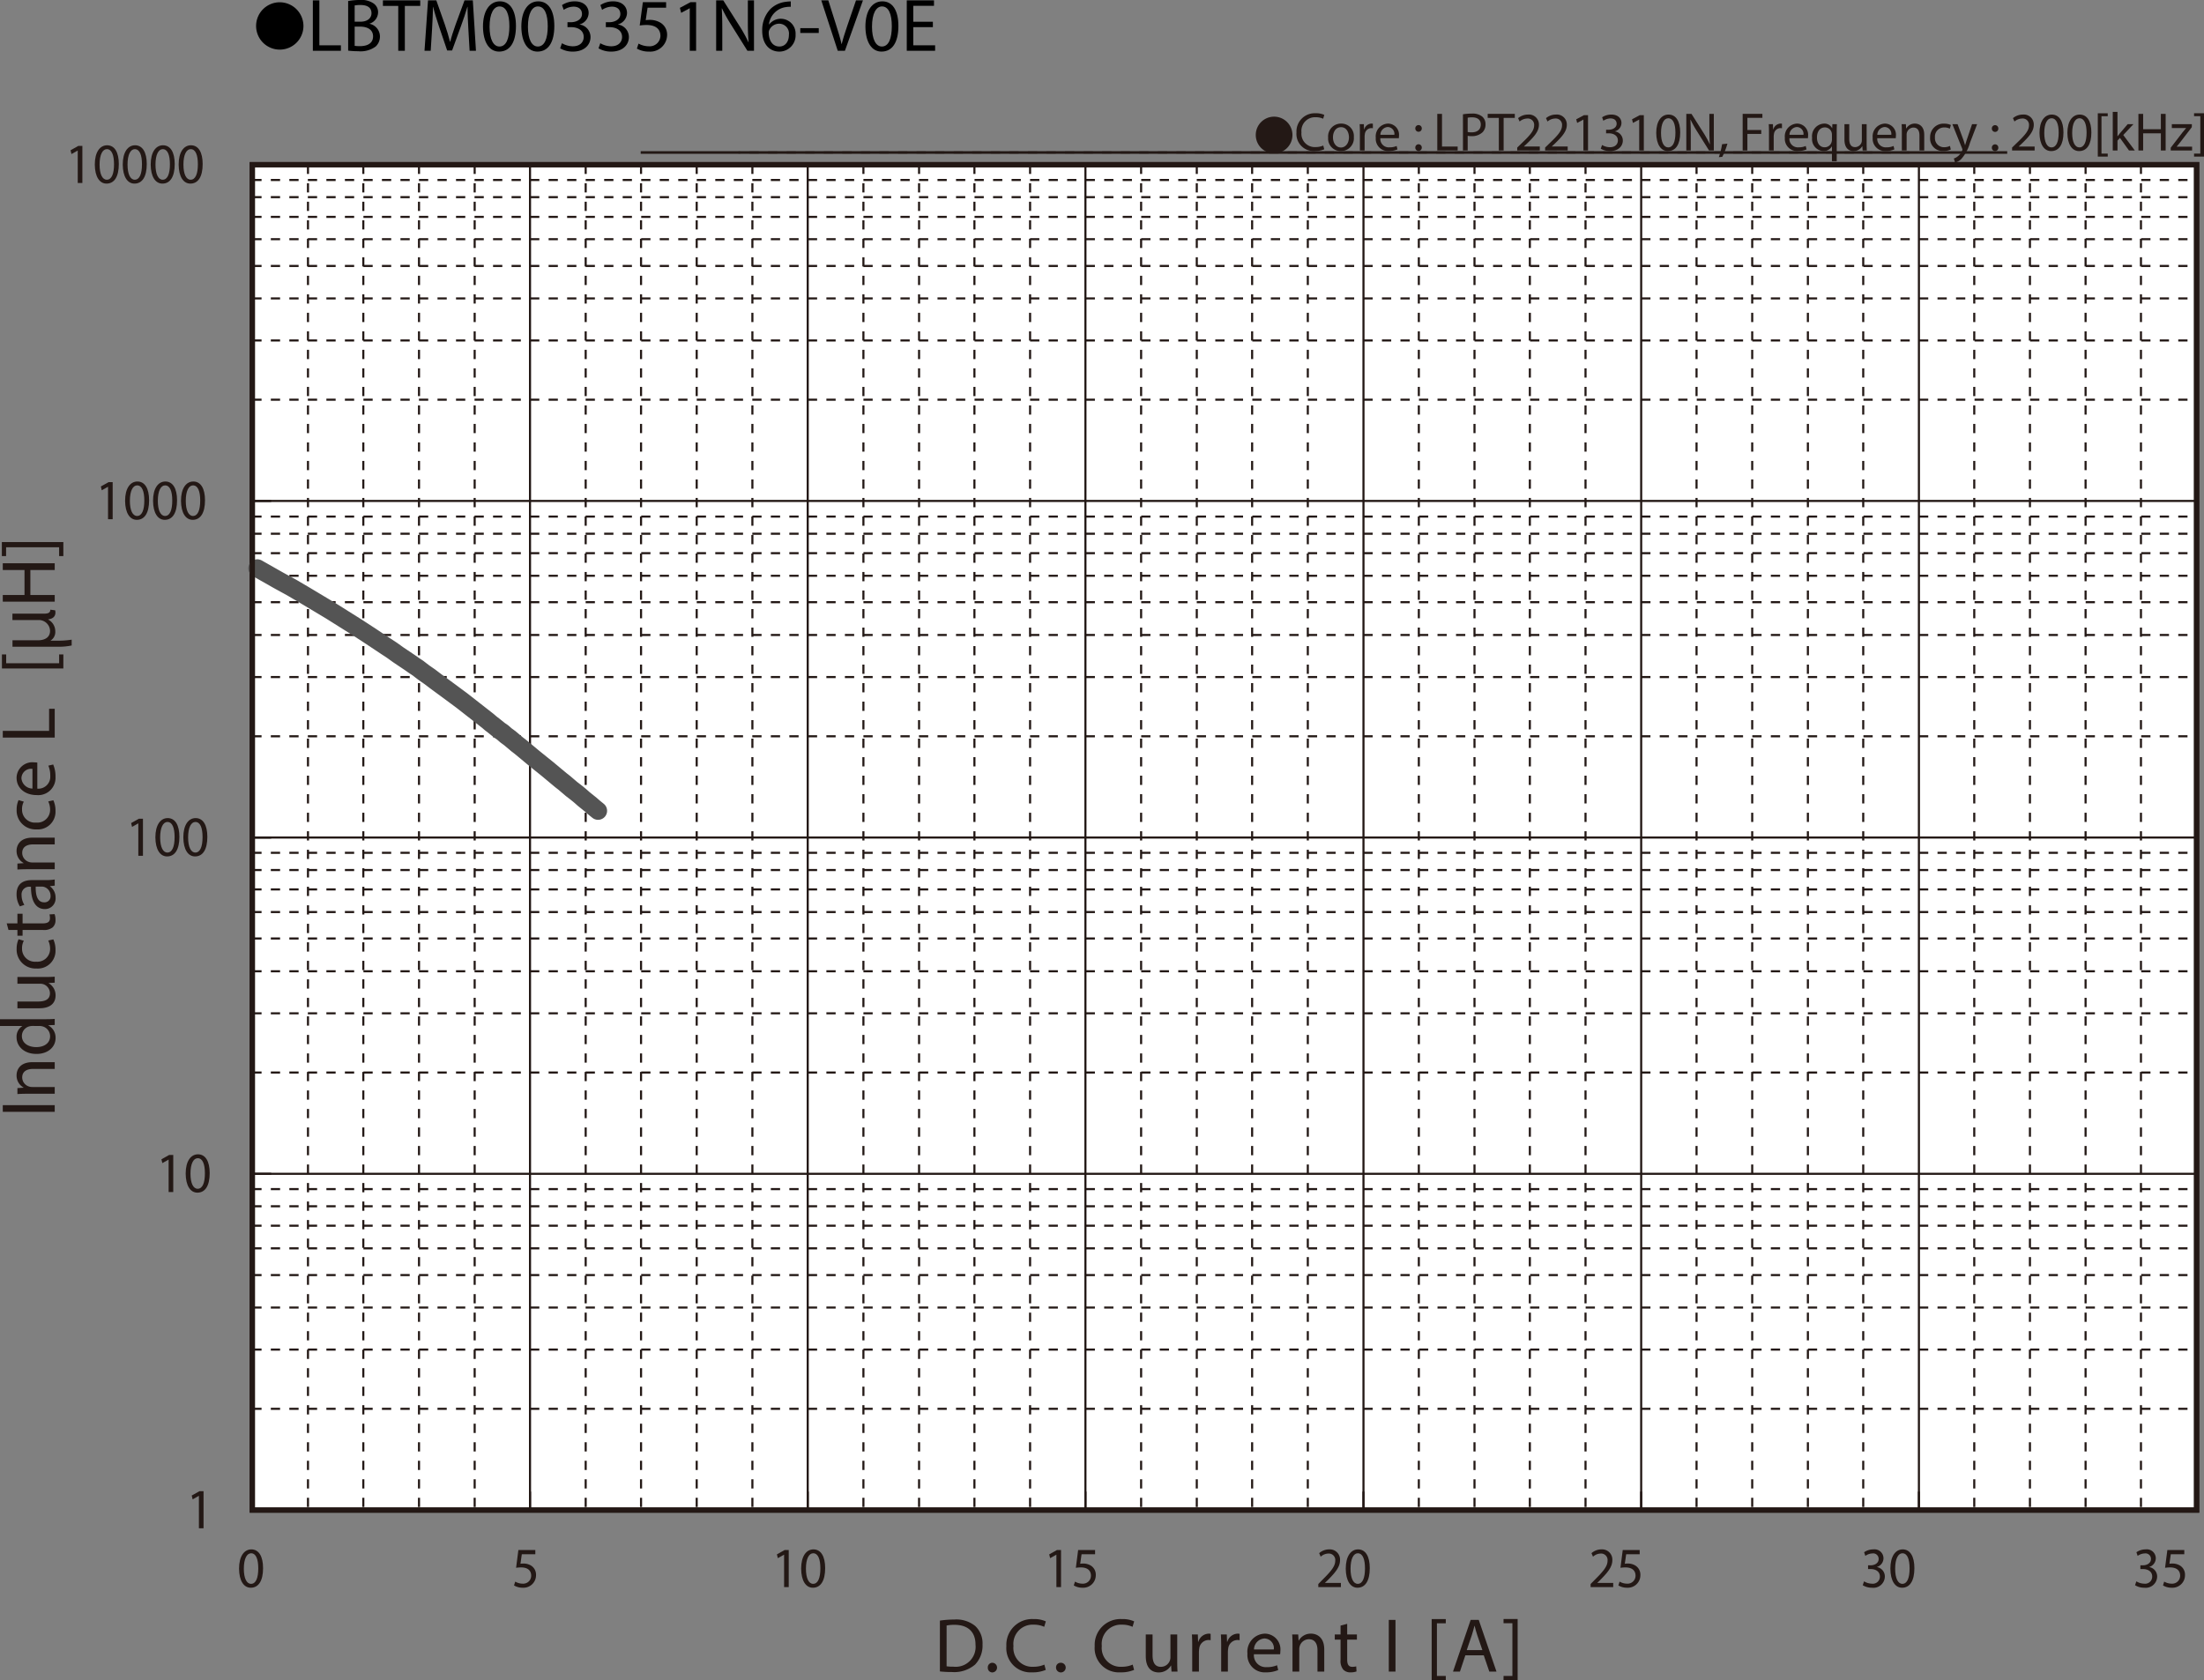<svg id="レイヤー_1" data-name="レイヤー 1" xmlns="http://www.w3.org/2000/svg" viewBox="0 0 324.196 247.191">
  <rect x="0" y="0" width="324.196" height="247.191" fill="#808080" stroke="none"/>
  <defs>
    <style>
      .cls-1 {
        fill: #231815;
      }

      .cls-2, .cls-3, .cls-5, .cls-6, .cls-7, .cls-8 {
        fill: none;
      }

      .cls-2, .cls-3, .cls-5, .cls-6, .cls-7 {
        stroke: #231815;
      }

      .cls-2, .cls-3, .cls-5, .cls-6 {
        stroke-miterlimit: 3.864;
      }

      .cls-2 {
        stroke-width: 0.309px;
        stroke-dasharray: 1.365 1.365;
      }

      .cls-3 {
        stroke-width: 0.386px;
      }

      .cls-4 {
        fill: #fff;
      }

      .cls-5, .cls-6 {
        stroke-width: 0.309px;
      }

      .cls-5 {
        stroke-dasharray: 1.362 1.362;
      }

      .cls-7, .cls-8 {
        stroke-linecap: round;
      }

      .cls-7 {
        stroke-miterlimit: 10;
        stroke-width: 0.773px;
      }

      .cls-8 {
        stroke: #545454;
        stroke-linejoin: round;
        stroke-width: 2.656px;
      }
    </style>
  </defs>
  <title>TM_DC-Bias5-LBTM003351N6-V0E</title>
  <g>
    <path class="cls-1" d="M189.563,18.901a2.698,2.698,0,1,1-2.699,2.698A2.694,2.694,0,0,1,189.563,18.901Z" transform="translate(-2.148 -1.737)"/>
    <path class="cls-1" d="M196.938,23.702a3.454,3.454,0,0,1-1.424.256,2.518,2.518,0,0,1-2.662-2.727,2.682,2.682,0,0,1,2.814-2.831,2.891,2.891,0,0,1,1.279.24l-.168.568a2.529,2.529,0,0,0-1.087-.224,2.004,2.004,0,0,0-2.103,2.223,1.959,1.959,0,0,0,2.07,2.167,2.782,2.782,0,0,0,1.135-.224Z" transform="translate(-2.148 -1.737)"/>
    <path class="cls-1" d="M201.291,21.911a1.891,1.891,0,0,1-1.927,2.055,1.84,1.84,0,0,1-1.855-1.991,1.89,1.89,0,0,1,1.919-2.055A1.833,1.833,0,0,1,201.291,21.911Zm-3.07.04c0,.847.487,1.487,1.175,1.487.672,0,1.176-.631,1.176-1.503,0-.656-.328-1.487-1.159-1.487C198.58,20.448,198.22,21.215,198.22,21.951Z" transform="translate(-2.148 -1.737)"/>
    <path class="cls-1" d="M202.18,21.215c0-.456-.008-.848-.032-1.208h.616l.023.76h.031a1.163,1.163,0,0,1,1.072-.848.746.746,0,0,1,.199.024v.664a1.042,1.042,0,0,0-.239-.024.986.986,0,0,0-.943.903,1.914,1.914,0,0,0-.032.328v2.063h-.695Z" transform="translate(-2.148 -1.737)"/>
    <path class="cls-1" d="M205.188,22.071a1.239,1.239,0,0,0,1.327,1.343,2.545,2.545,0,0,0,1.071-.2l.12.503a3.128,3.128,0,0,1-1.287.24,1.797,1.797,0,0,1-1.903-1.951,1.879,1.879,0,0,1,1.814-2.087,1.64,1.64,0,0,1,1.6,1.823,2.706,2.706,0,0,1-.023.328Zm2.062-.503a1.002,1.002,0,0,0-.975-1.144,1.166,1.166,0,0,0-1.08,1.144Z" transform="translate(-2.148 -1.737)"/>
    <path class="cls-1" d="M210.332,20.647a.477.477,0,1,1,.952,0,.476.476,0,1,1-.952,0Zm0,2.823a.477.477,0,1,1,.952,0,.476.476,0,1,1-.952,0Z" transform="translate(-2.148 -1.737)"/>
    <path class="cls-1" d="M213.564,18.489h.695v4.806H216.562v.584h-2.998Z" transform="translate(-2.148 -1.737)"/>
    <path class="cls-1" d="M217.339,18.553a8.103,8.103,0,0,1,1.335-.104,2.218,2.218,0,0,1,1.512.448,1.449,1.449,0,0,1,.472,1.127,1.587,1.587,0,0,1-.415,1.151,2.237,2.237,0,0,1-1.648.592,2.387,2.387,0,0,1-.559-.048v2.159h-.696Zm.696,2.599a2.324,2.324,0,0,0,.575.056c.84,0,1.352-.408,1.352-1.151,0-.712-.504-1.056-1.271-1.056a2.893,2.893,0,0,0-.655.056Z" transform="translate(-2.148 -1.737)"/>
    <path class="cls-1" d="M222.619,19.081H220.98v-.592h3.989v.592h-1.646v4.797h-.704Z" transform="translate(-2.148 -1.737)"/>
    <path class="cls-1" d="M225.324,23.878v-.432l.552-.536c1.327-1.264,1.927-1.935,1.935-2.719a.927.927,0,0,0-1.031-1.015,1.772,1.772,0,0,0-1.104.439l-.224-.496a2.279,2.279,0,0,1,1.471-.528,1.463,1.463,0,0,1,1.592,1.511c0,.959-.695,1.735-1.791,2.791l-.416.384v.016h2.335v.584Z" transform="translate(-2.148 -1.737)"/>
    <path class="cls-1" d="M229.428,23.878v-.432l.551-.536c1.328-1.264,1.928-1.935,1.936-2.719a.927.927,0,0,0-1.031-1.015,1.77,1.77,0,0,0-1.104.439l-.225-.496a2.284,2.284,0,0,1,1.472-.528,1.462,1.462,0,0,1,1.591,1.511c0,.959-.695,1.735-1.791,2.791l-.416.384v.016h2.335v.584Z" transform="translate(-2.148 -1.737)"/>
    <path class="cls-1" d="M235.058,19.336h-.016l-.903.488-.137-.536,1.136-.608h.6v5.197h-.68Z" transform="translate(-2.148 -1.737)"/>
    <path class="cls-1" d="M237.803,23.07a2.351,2.351,0,0,0,1.151.328c.903,0,1.183-.576,1.175-1.008-.008-.728-.663-1.039-1.343-1.039h-.392v-.528h.392c.512,0,1.159-.264,1.159-.879,0-.416-.264-.784-.911-.784a1.911,1.911,0,0,0-1.04.344l-.184-.512a2.472,2.472,0,0,1,1.359-.4c1.023,0,1.487.608,1.487,1.239a1.29,1.29,0,0,1-.96,1.224v.016a1.354,1.354,0,0,1,1.16,1.335c0,.832-.648,1.559-1.896,1.559a2.641,2.641,0,0,1-1.351-.352Z" transform="translate(-2.148 -1.737)"/>
    <path class="cls-1" d="M243.266,19.336h-.016l-.904.488-.135-.536,1.135-.608h.6v5.197h-.68Z" transform="translate(-2.148 -1.737)"/>
    <path class="cls-1" d="M249.297,21.224c0,1.767-.656,2.742-1.807,2.742-1.016,0-1.703-.951-1.72-2.67,0-1.743.752-2.703,1.808-2.703C248.674,18.593,249.297,19.568,249.297,21.224Zm-2.822.08c0,1.352.416,2.119,1.055,2.119.721,0,1.064-.84,1.064-2.167,0-1.279-.328-2.119-1.057-2.119C246.922,19.137,246.475,19.888,246.475,21.303Z" transform="translate(-2.148 -1.737)"/>
    <path class="cls-1" d="M250.195,23.878V18.489h.759l1.728,2.727a15.326,15.326,0,0,1,.968,1.751l.016-.008c-.064-.72-.08-1.375-.08-2.215V18.489h.656v5.389h-.704l-1.711-2.734a16.966,16.966,0,0,1-1.007-1.799l-.024.008c.04.68.056,1.327.056,2.223v2.303Z" transform="translate(-2.148 -1.737)"/>
    <path class="cls-1" d="M254.979,24.861a11.503,11.503,0,0,0,.479-1.911l.784-.08a9.746,9.746,0,0,1-.76,1.943Z" transform="translate(-2.148 -1.737)"/>
    <path class="cls-1" d="M258.483,18.489h2.902v.584h-2.207v1.791h2.039v.576h-2.039v2.438h-.695Z" transform="translate(-2.148 -1.737)"/>
    <path class="cls-1" d="M262.354,21.215c0-.456-.008-.848-.031-1.208h.615l.024.76h.032a1.161,1.161,0,0,1,1.071-.848.764.764,0,0,1,.2.024v.664a1.057,1.057,0,0,0-.24-.024.986.986,0,0,0-.943.903,2.017,2.017,0,0,0-.032.328v2.063H262.354Z" transform="translate(-2.148 -1.737)"/>
    <path class="cls-1" d="M265.362,22.071a1.24,1.24,0,0,0,1.328,1.343,2.54,2.54,0,0,0,1.07-.2l.121.503a3.13,3.13,0,0,1-1.288.24,1.798,1.798,0,0,1-1.903-1.951,1.879,1.879,0,0,1,1.815-2.087,1.639,1.639,0,0,1,1.599,1.823,2.707,2.707,0,0,1-.023.328Zm2.063-.503a1.002,1.002,0,0,0-.976-1.144,1.167,1.167,0,0,0-1.08,1.144Z" transform="translate(-2.148 -1.737)"/>
    <path class="cls-1" d="M271.617,23.278h-.017a1.375,1.375,0,0,1-1.263.688,1.765,1.765,0,0,1-1.64-1.959,1.854,1.854,0,0,1,1.752-2.087,1.272,1.272,0,0,1,1.191.672h.016l.023-.584h.664c-.016.328-.023.664-.023,1.063v4.39h-.704Zm0-1.703a1.18,1.18,0,0,0-.032-.296,1.028,1.028,0,0,0-1.008-.799c-.727,0-1.166.616-1.166,1.487,0,.768.367,1.439,1.143,1.439a1.048,1.048,0,0,0,1.008-.768,1.21,1.21,0,0,0,.056-.336Z" transform="translate(-2.148 -1.737)"/>
    <path class="cls-1" d="M276.72,22.822c0,.4.009.752.032,1.056h-.624l-.04-.632h-.016a1.455,1.455,0,0,1-1.279.72c-.607,0-1.336-.336-1.336-1.695V20.008h.704v2.143c0,.736.224,1.231.864,1.231a1.018,1.018,0,0,0,.927-.64,1.028,1.028,0,0,0,.063-.36v-2.375h.704Z" transform="translate(-2.148 -1.737)"/>
    <path class="cls-1" d="M278.282,22.071a1.24,1.24,0,0,0,1.328,1.343,2.54,2.54,0,0,0,1.07-.2l.121.503a3.13,3.13,0,0,1-1.288.24,1.798,1.798,0,0,1-1.903-1.951,1.879,1.879,0,0,1,1.815-2.087,1.639,1.639,0,0,1,1.599,1.823,2.706,2.706,0,0,1-.023.328Zm2.063-.503a1.002,1.002,0,0,0-.976-1.144,1.167,1.167,0,0,0-1.08,1.144Z" transform="translate(-2.148 -1.737)"/>
    <path class="cls-1" d="M281.898,21.056c0-.4-.008-.728-.032-1.048h.624l.04.64h.016a1.425,1.425,0,0,1,1.279-.728c.536,0,1.367.32,1.367,1.647v2.311h-.703V21.647c0-.624-.232-1.143-.896-1.143a1.031,1.031,0,0,0-.991,1.047v2.327h-.704Z" transform="translate(-2.148 -1.737)"/>
    <path class="cls-1" d="M289.096,23.734a2.586,2.586,0,0,1-1.111.224,1.839,1.839,0,0,1-1.927-1.975,1.966,1.966,0,0,1,2.079-2.055,2.358,2.358,0,0,1,.976.2l-.16.544a1.628,1.628,0,0,0-.815-.184A1.339,1.339,0,0,0,286.77,21.951a1.327,1.327,0,0,0,1.344,1.447,1.997,1.997,0,0,0,.863-.192Z" transform="translate(-2.148 -1.737)"/>
    <path class="cls-1" d="M290.098,20.008l.848,2.287c.088.256.184.56.248.792h.016c.072-.232.152-.528.248-.808l.768-2.271h.743L291.913,22.767a5.9,5.9,0,0,1-1.327,2.423,1.909,1.909,0,0,1-.863.456l-.176-.592a1.867,1.867,0,0,0,.615-.344,2.12,2.12,0,0,0,.592-.784.496.496,0,0,0,.056-.168.602.602,0,0,0-.048-.184l-1.431-3.566Z" transform="translate(-2.148 -1.737)"/>
    <path class="cls-1" d="M295.138,20.647a.476.476,0,1,1,.951,0,.476.476,0,1,1-.951,0Zm0,2.823a.476.476,0,1,1,.951,0,.476.476,0,1,1-.951,0Z" transform="translate(-2.148 -1.737)"/>
    <path class="cls-1" d="M298.114,23.878v-.432l.552-.536c1.327-1.264,1.927-1.935,1.935-2.719a.927.927,0,0,0-1.031-1.015,1.772,1.772,0,0,0-1.104.439l-.224-.496a2.284,2.284,0,0,1,1.472-.528A1.462,1.462,0,0,1,301.304,20.104c0,.959-.696,1.735-1.791,2.791l-.416.384v.016h2.335v.584Z" transform="translate(-2.148 -1.737)"/>
    <path class="cls-1" d="M305.672,21.224c0,1.767-.656,2.742-1.808,2.742-1.016,0-1.703-.951-1.719-2.67,0-1.743.751-2.703,1.807-2.703C305.048,18.593,305.672,19.568,305.672,21.224Zm-2.823.08c0,1.352.416,2.119,1.056,2.119.72,0,1.063-.84,1.063-2.167,0-1.279-.328-2.119-1.056-2.119C303.297,19.137,302.849,19.888,302.849,21.303Z" transform="translate(-2.148 -1.737)"/>
    <path class="cls-1" d="M309.776,21.224c0,1.767-.656,2.742-1.807,2.742-1.016,0-1.703-.951-1.72-2.67,0-1.743.752-2.703,1.808-2.703C309.153,18.593,309.776,19.568,309.776,21.224Zm-2.822.08c0,1.352.416,2.119,1.055,2.119.721,0,1.064-.84,1.064-2.167,0-1.279-.328-2.119-1.057-2.119C307.401,19.137,306.954,19.888,306.954,21.303Z" transform="translate(-2.148 -1.737)"/>
    <path class="cls-1" d="M310.721,24.773V18.401h1.463v.44h-.919V24.334h.919v.44Z" transform="translate(-2.148 -1.737)"/>
    <path class="cls-1" d="M313.618,21.783h.016c.096-.136.232-.304.344-.44l1.135-1.335h.848l-1.494,1.591,1.703,2.279H315.312l-1.335-1.855-.359.4v1.455h-.696V18.201h.696Z" transform="translate(-2.148 -1.737)"/>
    <path class="cls-1" d="M317.393,18.489v2.255h2.606V18.489h.704v5.389h-.704V21.352h-2.606v2.526h-.695V18.489Z" transform="translate(-2.148 -1.737)"/>
    <path class="cls-1" d="M321.45,23.47l1.751-2.279c.168-.208.327-.392.504-.6v-.016h-2.095v-.568h2.95l-.009.44-1.727,2.247c-.16.216-.32.408-.496.608v.016h2.264v.56h-3.143Z" transform="translate(-2.148 -1.737)"/>
    <path class="cls-1" d="M326.344,18.393v6.38h-1.463V24.334h.92v-5.501h-.92v-.439Z" transform="translate(-2.148 -1.737)"/>
  </g>
  <path class="cls-2" d="M311.727,24.172m-28.706,0-28.711,0-28.707,0-28.708,0-28.707,0-28.708,0-28.71,0" transform="translate(-2.148 -1.737)"/>
  <path class="cls-3" d="M326.106,24.172m-28.709,0-28.707,0-28.71,0-28.707,0-28.71,0-28.755,0-28.708,0-28.708,0" transform="translate(-2.148 -1.737)"/>
  <g>
    <path d="M46.783,5.59a3.482,3.482,0,1,1-3.478-3.518A3.496,3.496,0,0,1,46.783,5.59Z" transform="translate(-2.148 -1.737)"/>
    <path d="M48.167,1.792h.958V8.404H52.293V9.207H48.167Z" transform="translate(-2.148 -1.737)"/>
    <path d="M53.359,1.891a9.245,9.245,0,0,1,1.75-.154,3.064,3.064,0,0,1,2.035.539,1.555,1.555,0,0,1,.616,1.31,1.761,1.761,0,0,1-1.254,1.628v.022a1.912,1.912,0,0,1,1.529,1.859,1.999,1.999,0,0,1-.627,1.485,3.724,3.724,0,0,1-2.563.693,11.211,11.211,0,0,1-1.485-.088Zm.958,3.036h.869c1.012,0,1.606-.528,1.606-1.243,0-.869-.66-1.21-1.628-1.21a4.089,4.089,0,0,0-.847.066Zm0,3.554a5.088,5.088,0,0,0,.803.044c.99,0,1.903-.363,1.903-1.441,0-1.012-.869-1.43-1.914-1.43h-.792Z" transform="translate(-2.148 -1.737)"/>
    <path d="M60.729,2.606H58.474V1.792h5.49v.814h-2.267V9.207H60.729Z" transform="translate(-2.148 -1.737)"/>
    <path d="M71.037,5.951c-.055-1.034-.121-2.277-.11-3.202h-.033c-.253.869-.561,1.793-.935,2.816L68.649,9.163h-.726L66.724,5.631c-.352-1.045-.649-2.002-.858-2.882h-.022c-.022.924-.077,2.167-.143,3.278L65.503,9.207h-.913l.517-7.415h1.221l1.265,3.586c.308.913.561,1.728.748,2.498h.033c.187-.748.451-1.562.781-2.498L70.476,1.792h1.221l.462,7.415h-.935Z" transform="translate(-2.148 -1.737)"/>
    <path d="M78.043,5.555c0,2.431-.902,3.773-2.486,3.773-1.397,0-2.343-1.309-2.365-3.675,0-2.398,1.034-3.718,2.486-3.718C77.185,1.935,78.043,3.277,78.043,5.555Zm-3.883.11c0,1.859.572,2.916,1.452,2.916.99,0,1.463-1.155,1.463-2.981,0-1.76-.451-2.916-1.452-2.916C74.776,2.683,74.16,3.717,74.16,5.665Z" transform="translate(-2.148 -1.737)"/>
    <path d="M83.686,5.555c0,2.431-.902,3.773-2.486,3.773-1.397,0-2.343-1.309-2.365-3.675,0-2.398,1.034-3.718,2.486-3.718C82.828,1.935,83.686,3.277,83.686,5.555Zm-3.883.11c0,1.859.572,2.916,1.452,2.916.99,0,1.463-1.155,1.463-2.981,0-1.76-.451-2.916-1.452-2.916C80.419,2.683,79.803,3.717,79.803,5.665Z" transform="translate(-2.148 -1.737)"/>
    <path d="M84.808,8.096a3.233,3.233,0,0,0,1.584.451c1.243,0,1.628-.792,1.617-1.386-.011-1.001-.913-1.43-1.849-1.43h-.539V5.004h.539c.704,0,1.595-.363,1.595-1.21,0-.572-.363-1.078-1.254-1.078a2.629,2.629,0,0,0-1.43.473l-.253-.704a3.4,3.4,0,0,1,1.87-.55c1.408,0,2.046.836,2.046,1.705A1.776,1.776,0,0,1,87.415,5.323V5.346a1.863,1.863,0,0,1,1.595,1.837c0,1.145-.891,2.146-2.607,2.146a3.631,3.631,0,0,1-1.859-.484Z" transform="translate(-2.148 -1.737)"/>
    <path d="M90.451,8.096a3.233,3.233,0,0,0,1.584.451c1.243,0,1.628-.792,1.617-1.386-.011-1.001-.913-1.43-1.849-1.43h-.539V5.004h.539c.704,0,1.595-.363,1.595-1.21,0-.572-.363-1.078-1.254-1.078a2.629,2.629,0,0,0-1.43.473l-.253-.704a3.4,3.4,0,0,1,1.87-.55c1.408,0,2.046.836,2.046,1.705a1.776,1.776,0,0,1-1.32,1.683V5.346a1.863,1.863,0,0,1,1.595,1.837c0,1.145-.891,2.146-2.607,2.146a3.631,3.631,0,0,1-1.859-.484Z" transform="translate(-2.148 -1.737)"/>
    <path d="M100.131,2.87H97.403l-.275,1.837a3.826,3.826,0,0,1,.583-.044,3.022,3.022,0,0,1,1.541.385,2.039,2.039,0,0,1,1.023,1.837,2.481,2.481,0,0,1-2.663,2.442,3.505,3.505,0,0,1-1.782-.44l.242-.737a3.198,3.198,0,0,0,1.529.396,1.578,1.578,0,0,0,1.694-1.551c-.011-.924-.627-1.584-2.058-1.584a7.463,7.463,0,0,0-.99.077L96.71,2.056h3.421Z" transform="translate(-2.148 -1.737)"/>
    <path d="M103.607,2.958h-.022l-1.243.671-.187-.737,1.562-.836h.825V9.207h-.936Z" transform="translate(-2.148 -1.737)"/>
    <path d="M107.49,9.207V1.792h1.045l2.376,3.751a21.056,21.056,0,0,1,1.331,2.409l.022-.011c-.088-.99-.11-1.892-.11-3.047V1.792h.902V9.207h-.968l-2.354-3.763a23.524,23.524,0,0,1-1.386-2.475l-.033.011c.055.935.077,1.827.077,3.059V9.207Z" transform="translate(-2.148 -1.737)"/>
    <path d="M118.468,2.738a3.482,3.482,0,0,0-.726.044,2.906,2.906,0,0,0-2.486,2.541h.033a2.18,2.18,0,0,1,3.884,1.485,2.391,2.391,0,0,1-2.376,2.52c-1.529,0-2.53-1.188-2.53-3.047a4.497,4.497,0,0,1,1.21-3.224A3.89,3.89,0,0,1,117.764,2.001a4.663,4.663,0,0,1,.704-.055Zm-.275,4.125a1.453,1.453,0,0,0-1.474-1.639,1.592,1.592,0,0,0-1.386.88.821.821,0,0,0-.11.429c.022,1.177.561,2.046,1.573,2.046C117.632,8.58,118.193,7.887,118.193,6.864Z" transform="translate(-2.148 -1.737)"/>
    <path d="M122.582,5.874v.715h-2.717V5.874Z" transform="translate(-2.148 -1.737)"/>
    <path d="M125.376,9.207l-2.42-7.415h1.034L125.145,5.444c.319,1.001.594,1.903.792,2.772h.022c.209-.858.517-1.793.847-2.761l1.254-3.664h1.023l-2.651,7.415Z" transform="translate(-2.148 -1.737)"/>
    <path d="M134.297,5.555c0,2.431-.902,3.773-2.486,3.773-1.397,0-2.343-1.309-2.365-3.675,0-2.398,1.034-3.718,2.486-3.718C133.439,1.935,134.297,3.277,134.297,5.555Zm-3.883.11c0,1.859.572,2.916,1.452,2.916.99,0,1.463-1.155,1.463-2.981,0-1.76-.451-2.916-1.452-2.916C131.03,2.683,130.414,3.717,130.414,5.665Z" transform="translate(-2.148 -1.737)"/>
    <path d="M139.369,5.73h-2.882V8.404h3.212V9.207h-4.17V1.792h4.005v.803h-3.047V4.938h2.882Z" transform="translate(-2.148 -1.737)"/>
  </g>
  <rect class="cls-4" x="37.118" y="24.241" width="286.011" height="197.93"/>
  <path class="cls-5" d="M39.261,28.214H325.258m-285.998,2.528H325.258M39.261,33.648H325.258M39.261,36.928H325.258M39.261,40.864H325.258M39.261,45.641H325.258M39.261,51.826H325.258M39.261,60.542H325.258M39.261,77.734H325.258M39.261,80.263H325.258M39.261,83.121H325.258M39.261,86.447H325.258M39.261,90.335H325.258M39.261,95.16H325.258m-285.998,6.187H325.258m-285.998,8.713H325.258M39.261,127.207H325.258M39.261,129.736H325.258m-285.998,2.857H325.258M39.261,135.921H325.258m-285.998,3.887H325.258M39.261,144.635H325.258M39.261,150.82H325.258M39.261,159.533H325.258M39.261,176.68H325.258M39.261,179.209H325.258m-285.998,2.859H325.258m-285.998,3.325H325.258m-285.998,3.936H325.258M39.261,194.106H325.258m-285.998,6.185H325.258m-285.998,8.713H325.258" transform="translate(-2.148 -1.737)"/>
  <path class="cls-6" d="M39.261,25.965H325.258M39.261,75.438H325.258M39.261,124.958H325.258M39.261,174.431H325.258" transform="translate(-2.148 -1.737)"/>
  <path class="cls-5" d="M317.07,25.965V223.904M308.926,25.965V223.904M300.74,25.965V223.904M292.55,25.965V223.904M276.219,25.965V223.904M268.078,25.965V223.904M259.889,25.965V223.904M251.7,25.965V223.904M235.37,25.965V223.904M227.18,25.965V223.904M219.038,25.965V223.904M210.85,25.965V223.904m-16.331-197.939V223.904M186.329,25.965V223.904M178.188,25.965V223.904M169.999,25.965V223.904m-16.331-197.939V223.904M145.48,25.965V223.904m-8.142-197.939V223.904M129.151,25.965V223.904m-16.331-197.939V223.904M104.629,25.965V223.904M96.442,25.965V223.904M88.299,25.965V223.904M71.969,25.965V223.904M63.781,25.965V223.904M55.589,25.965V223.904M47.45,25.965V223.904" transform="translate(-2.148 -1.737)"/>
  <path class="cls-6" d="M325.258,25.965V223.904M284.41,25.965V223.904m-40.853-197.939V223.904M202.708,25.965V223.904M161.81,25.965V223.904M120.96,25.965V223.904M80.11,25.965V223.904" transform="translate(-2.148 -1.737)"/>
  <rect class="cls-7" x="37.112" y="24.229" width="285.998" height="197.939"/>
  <path class="cls-6" d="M39.261,25.965V223.904m0,0h2.776M39.261,174.431h2.776M39.261,124.958h2.776M39.261,75.438h2.776M39.261,25.965h2.776M39.261,223.904H325.258m-285.998,0v-2.719m40.849,2.719v-2.719m40.85,2.719v-2.719m40.849,2.719v-2.719M202.708,223.904v-2.719m40.849,2.719v-2.719m40.853,2.719v-2.719m40.848,2.719v-2.719" transform="translate(-2.148 -1.737)"/>
  <path class="cls-8" d="M46.971,89.306l3.83,2.295,3.879,2.436m0,0,2.012,1.312,2.108,1.403,1.005.658.91.654.909.611.768.514m0,0,.67.469.574.379.479.372.432.326.814.565.861.655m0,0,1.916,1.406,1.963,1.455m0,0,3.829,2.996m0,0,.432.374.431.33.816.656.477.328.48.421.574.423.669.562m0,0,.386.328.429.328.909.748,1.008.844,1.101.89,1.053.846,1.006.841.957.797.479.372.385.329m0,0,.718.611.67.514.574.469.526.466,1.054.848.479.42.577.468M40.002,85.351l3.089,1.753,1.965,1.077L46.971,89.306" transform="translate(-2.148 -1.737)"/>
  <path class="cls-1" d="M31.406,221.814h-.016l-.905.512-.136-.562,1.138-.638h.601v5.455h-.681Z" transform="translate(-2.148 -1.737)"/>
  <g>
    <path class="cls-1" d="M26.951,172.345h-.016l-.905.512-.136-.562,1.138-.638h.601v5.455h-.681Z" transform="translate(-2.148 -1.737)"/>
    <path class="cls-1" d="M32.993,174.325c0,1.854-.657,2.879-1.811,2.879-1.018,0-1.707-.999-1.722-2.804,0-1.829.753-2.836,1.81-2.836C32.368,171.564,32.993,172.588,32.993,174.325Zm-2.828.084c0,1.418.416,2.224,1.058,2.224.721,0,1.065-.881,1.065-2.274,0-1.343-.329-2.224-1.058-2.224C30.614,172.135,30.165,172.924,30.165,174.409Z" transform="translate(-2.148 -1.737)"/>
  </g>
  <g>
    <path class="cls-1" d="M22.494,122.878H22.478l-.905.512-.136-.562,1.138-.638h.601v5.455h-.681Z" transform="translate(-2.148 -1.737)"/>
    <path class="cls-1" d="M28.536,124.858c0,1.854-.657,2.879-1.811,2.879-1.018,0-1.707-.999-1.722-2.804,0-1.829.753-2.836,1.81-2.836C27.911,122.097,28.536,123.121,28.536,124.858Zm-2.828.084c0,1.418.416,2.224,1.058,2.224.721,0,1.065-.881,1.065-2.274,0-1.343-.329-2.224-1.058-2.224C26.157,122.668,25.708,123.457,25.708,124.942Z" transform="translate(-2.148 -1.737)"/>
    <path class="cls-1" d="M32.647,124.858c0,1.854-.657,2.879-1.811,2.879-1.018,0-1.707-.999-1.722-2.804,0-1.829.753-2.836,1.81-2.836C32.022,122.097,32.647,123.121,32.647,124.858Zm-2.828.084c0,1.418.417,2.224,1.058,2.224.721,0,1.065-.881,1.065-2.274,0-1.343-.329-2.224-1.058-2.224C30.268,122.668,29.819,123.457,29.819,124.942Z" transform="translate(-2.148 -1.737)"/>
  </g>
  <g>
    <path class="cls-1" d="M18.039,73.358H18.023l-.905.512-.136-.562,1.138-.638h.601V78.125h-.681Z" transform="translate(-2.148 -1.737)"/>
    <path class="cls-1" d="M24.081,75.339c0,1.854-.657,2.878-1.811,2.878-1.018,0-1.707-.999-1.722-2.803,0-1.829.753-2.836,1.81-2.836C23.456,72.578,24.081,73.602,24.081,75.339Zm-2.828.084c0,1.418.416,2.224,1.058,2.224.721,0,1.065-.881,1.065-2.274,0-1.343-.329-2.224-1.058-2.224C21.702,73.148,21.253,73.937,21.253,75.423Z" transform="translate(-2.148 -1.737)"/>
    <path class="cls-1" d="M28.192,75.339c0,1.854-.657,2.878-1.811,2.878-1.018,0-1.707-.999-1.722-2.803,0-1.829.753-2.836,1.81-2.836C27.567,72.578,28.192,73.602,28.192,75.339Zm-2.828.084c0,1.418.417,2.224,1.058,2.224.721,0,1.065-.881,1.065-2.274,0-1.343-.329-2.224-1.058-2.224C25.812,73.148,25.364,73.937,25.364,75.423Z" transform="translate(-2.148 -1.737)"/>
    <path class="cls-1" d="M32.303,75.339c0,1.854-.657,2.878-1.811,2.878-1.018,0-1.707-.999-1.722-2.803,0-1.829.753-2.836,1.81-2.836C31.678,72.578,32.303,73.602,32.303,75.339Zm-2.828.084c0,1.418.417,2.224,1.058,2.224.721,0,1.065-.881,1.065-2.274,0-1.343-.329-2.224-1.058-2.224C29.924,73.148,29.475,73.937,29.475,75.423Z" transform="translate(-2.148 -1.737)"/>
  </g>
  <g>
    <path class="cls-1" d="M13.583,23.891h-.016l-.905.512-.136-.562,1.138-.638h.601v5.455H13.583Z" transform="translate(-2.148 -1.737)"/>
    <path class="cls-1" d="M19.625,25.871c0,1.855-.657,2.878-1.811,2.878-1.018,0-1.707-.999-1.722-2.803,0-1.829.753-2.836,1.81-2.836C19,23.11,19.625,24.134,19.625,25.871Zm-2.828.084c0,1.418.416,2.224,1.058,2.224.721,0,1.065-.881,1.065-2.274,0-1.343-.329-2.224-1.058-2.224C17.246,23.681,16.797,24.469,16.797,25.955Z" transform="translate(-2.148 -1.737)"/>
    <path class="cls-1" d="M23.736,25.871c0,1.855-.657,2.878-1.811,2.878-1.018,0-1.707-.999-1.722-2.803,0-1.829.753-2.836,1.81-2.836C23.111,23.11,23.736,24.134,23.736,25.871Zm-2.828.084c0,1.418.417,2.224,1.058,2.224.721,0,1.065-.881,1.065-2.274,0-1.343-.329-2.224-1.058-2.224C21.356,23.681,20.908,24.469,20.908,25.955Z" transform="translate(-2.148 -1.737)"/>
    <path class="cls-1" d="M27.847,25.871c0,1.855-.657,2.878-1.811,2.878-1.018,0-1.707-.999-1.722-2.803,0-1.829.753-2.836,1.81-2.836C27.222,23.11,27.847,24.134,27.847,25.871Zm-2.828.084c0,1.418.417,2.224,1.058,2.224.721,0,1.065-.881,1.065-2.274,0-1.343-.329-2.224-1.058-2.224C25.468,23.681,25.019,24.469,25.019,25.955Z" transform="translate(-2.148 -1.737)"/>
    <path class="cls-1" d="M31.959,25.871c0,1.855-.657,2.878-1.811,2.878-1.018,0-1.707-.999-1.722-2.803,0-1.829.753-2.836,1.81-2.836C31.334,23.11,31.959,24.134,31.959,25.871Zm-2.828.084c0,1.418.417,2.224,1.058,2.224.721,0,1.065-.881,1.065-2.274,0-1.343-.329-2.224-1.058-2.224C29.579,23.681,29.13,24.469,29.13,25.955Z" transform="translate(-2.148 -1.737)"/>
  </g>
  <g>
    <path class="cls-1" d="M140.402,240.166a14.26,14.26,0,0,1,2.098-.157,4.391,4.391,0,0,1,3.095.947,3.488,3.488,0,0,1,1.077,2.729,4.009,4.009,0,0,1-1.1,2.954,4.721,4.721,0,0,1-3.379,1.094,15.96,15.96,0,0,1-1.791-.09Zm.986,6.721a6.28,6.28,0,0,0,.998.057,2.93,2.93,0,0,0,3.254-3.225c.011-1.793-1.01-2.933-3.096-2.933a5.685,5.685,0,0,0-1.156.102Z" transform="translate(-2.148 -1.737)"/>
    <path class="cls-1" d="M147.449,247.079a.668.668,0,0,1,.68-.711.711.711,0,0,1-.011,1.421A.666.666,0,0,1,147.449,247.079Z" transform="translate(-2.148 -1.737)"/>
    <path class="cls-1" d="M155.972,247.417a4.912,4.912,0,0,1-2.018.36,3.561,3.561,0,0,1-3.775-3.845,3.793,3.793,0,0,1,3.99-3.992,4.109,4.109,0,0,1,1.814.339l-.238.801a3.605,3.605,0,0,0-1.542-.316,2.833,2.833,0,0,0-2.981,3.135,2.77,2.77,0,0,0,2.937,3.057,3.952,3.952,0,0,0,1.609-.316Z" transform="translate(-2.148 -1.737)"/>
    <path class="cls-1" d="M157.486,247.079a.669.669,0,0,1,.681-.711.711.711,0,1,1-.681.711Z" transform="translate(-2.148 -1.737)"/>
    <path class="cls-1" d="M168.967,247.417a4.921,4.921,0,0,1-2.019.36,3.561,3.561,0,0,1-3.775-3.845,3.793,3.793,0,0,1,3.991-3.992,4.104,4.104,0,0,1,1.813.339l-.238.801a3.601,3.601,0,0,0-1.541-.316,2.834,2.834,0,0,0-2.982,3.135,2.77,2.77,0,0,0,2.937,3.057,3.96,3.96,0,0,0,1.61-.316Z" transform="translate(-2.148 -1.737)"/>
    <path class="cls-1" d="M175.311,246.177c0,.563.011,1.06.045,1.488h-.885l-.057-.891h-.022a2.066,2.066,0,0,1-1.813,1.015c-.862,0-1.894-.474-1.894-2.391V242.207h.998v3.022c0,1.037.317,1.736,1.224,1.736a1.398,1.398,0,0,0,1.406-1.409V242.207h.998Z" transform="translate(-2.148 -1.737)"/>
    <path class="cls-1" d="M177.517,243.91c0-.643-.012-1.195-.046-1.703h.873l.034,1.071h.045a1.646,1.646,0,0,1,1.52-1.195,1.087,1.087,0,0,1,.283.034v.936a1.511,1.511,0,0,0-.34-.033,1.395,1.395,0,0,0-1.338,1.273,2.818,2.818,0,0,0-.045.463V247.665h-.986Z" transform="translate(-2.148 -1.737)"/>
    <path class="cls-1" d="M181.777,243.91c0-.643-.012-1.195-.046-1.703h.873l.034,1.071h.045a1.646,1.646,0,0,1,1.52-1.195,1.087,1.087,0,0,1,.283.034v.936a1.511,1.511,0,0,0-.34-.033,1.395,1.395,0,0,0-1.338,1.273,2.817,2.817,0,0,0-.045.463V247.665h-.986Z" transform="translate(-2.148 -1.737)"/>
    <path class="cls-1" d="M186.592,245.116a1.753,1.753,0,0,0,1.882,1.895,3.634,3.634,0,0,0,1.519-.281l.171.71a4.466,4.466,0,0,1-1.826.338,2.541,2.541,0,0,1-2.698-2.751,2.655,2.655,0,0,1,2.574-2.943,2.316,2.316,0,0,1,2.268,2.571,3.828,3.828,0,0,1-.034.462Zm2.925-.71a1.415,1.415,0,0,0-1.384-1.612,1.648,1.648,0,0,0-1.53,1.612Z" transform="translate(-2.148 -1.737)"/>
    <path class="cls-1" d="M192.268,243.685c0-.563-.012-1.026-.046-1.478h.885l.057.902h.022a2.021,2.021,0,0,1,1.814-1.026c.759,0,1.938.451,1.938,2.323V247.665h-.998v-3.146c0-.879-.329-1.612-1.27-1.612a1.417,1.417,0,0,0-1.338,1.015,1.435,1.435,0,0,0-.068.463V247.665h-.997Z" transform="translate(-2.148 -1.737)"/>
    <path class="cls-1" d="M200.312,240.64V242.207h1.429v.756H200.312v2.943c0,.676.193,1.06.749,1.06a2.263,2.263,0,0,0,.578-.067l.045.744a2.451,2.451,0,0,1-.884.135,1.386,1.386,0,0,1-1.077-.417,2.011,2.011,0,0,1-.386-1.421v-2.977h-.851V242.207h.851v-1.308Z" transform="translate(-2.148 -1.737)"/>
    <path class="cls-1" d="M207.417,240.064V247.665h-.986v-7.601Z" transform="translate(-2.148 -1.737)"/>
    <path class="cls-1" d="M212.74,248.928v-8.987h2.075v.62h-1.304v7.747h1.304v.62Z" transform="translate(-2.148 -1.737)"/>
    <path class="cls-1" d="M217.692,245.274,216.898,247.665h-1.021l2.597-7.601h1.19L222.272,247.665h-1.055l-.815-2.391Zm2.506-.767-.749-2.188c-.17-.496-.283-.947-.396-1.387h-.022c-.113.45-.238.913-.386,1.375l-.748,2.199Z" transform="translate(-2.148 -1.737)"/>
    <path class="cls-1" d="M225.384,239.93v8.998h-2.074v-.62h1.304V240.55h-1.304v-.62Z" transform="translate(-2.148 -1.737)"/>
  </g>
  <g>
    <path class="cls-1" d="M2.557,164.332h7.641v.98H2.557Z" transform="translate(-2.148 -1.737)"/>
    <path class="cls-1" d="M6.196,162.653c-.567,0-1.032.012-1.485.045v-.879l.907-.057v-.022a2.006,2.006,0,0,1-1.032-1.805c0-.755.453-1.928,2.335-1.928h3.276V159H7.035c-.884,0-1.621.327-1.621,1.263a1.412,1.412,0,0,0,1.02,1.331,1.449,1.449,0,0,0,.465.067h3.299v.992Z" transform="translate(-2.148 -1.737)"/>
    <path class="cls-1" d="M2.148,151.685H8.781c.487,0,1.043-.011,1.417-.045v.892l-.952.045v.022a2.018,2.018,0,0,1,1.077,1.86c0,1.319-1.122,2.334-2.789,2.334-1.826.012-2.948-1.116-2.948-2.446a1.821,1.821,0,0,1,.839-1.646v-.022H2.148Zm4.795.993a1.754,1.754,0,0,0-.419.045,1.461,1.461,0,0,0-1.156,1.432c0,1.026.907,1.636,2.12,1.636,1.111,0,2.029-.542,2.029-1.613a1.494,1.494,0,0,0-1.19-1.454,1.725,1.725,0,0,0-.431-.045Z" transform="translate(-2.148 -1.737)"/>
    <path class="cls-1" d="M8.701,145.476c.567,0,1.066-.012,1.497-.046v.88l-.895.057v.022a2.051,2.051,0,0,1,1.02,1.804c0,.857-.476,1.884-2.403,1.884H4.71V149.084H7.749c1.043,0,1.746-.316,1.746-1.218a1.435,1.435,0,0,0-.907-1.309,1.46,1.46,0,0,0-.51-.09H4.71v-.992Z" transform="translate(-2.148 -1.737)"/>
    <path class="cls-1" d="M9.994,139.941a3.639,3.639,0,0,1,.317,1.567,2.6,2.6,0,0,1-2.8,2.718,2.781,2.781,0,0,1-2.914-2.932,3.31,3.31,0,0,1,.283-1.376l.771.226a2.298,2.298,0,0,0-.261,1.15,1.895,1.895,0,0,0,2.075,1.929,1.877,1.877,0,0,0,2.052-1.895,2.805,2.805,0,0,0-.272-1.218Z" transform="translate(-2.148 -1.737)"/>
    <path class="cls-1" d="M3.135,137.588H4.71V136.167h.76v1.421h2.959c.68,0,1.065-.191,1.065-.744a2.189,2.189,0,0,0-.068-.575l.749-.045a2.423,2.423,0,0,1,.136.88,1.373,1.373,0,0,1-.419,1.071,2.044,2.044,0,0,1-1.428.383H5.47v.846H4.71v-.846H3.396Z" transform="translate(-2.148 -1.737)"/>
    <path class="cls-1" d="M10.198,132.032l-.691.078v.034a2.03,2.03,0,0,1,.816,1.669,1.559,1.559,0,0,1-1.576,1.669c-1.327,0-2.052-1.173-2.041-3.281H6.592a1.129,1.129,0,0,0-1.27,1.24A2.711,2.711,0,0,0,5.731,134.862l-.658.226a3.373,3.373,0,0,1-.487-1.793c0-1.669,1.145-2.075,2.245-2.075H8.883a7.795,7.795,0,0,0,1.315-.09Zm-2.8.146c-.022,1.082.17,2.312,1.236,2.312a.881.881,0,0,0,.952-.937,1.359,1.359,0,0,0-.918-1.319,1.064,1.064,0,0,0-.317-.056Z" transform="translate(-2.148 -1.737)"/>
    <path class="cls-1" d="M6.196,129.621c-.567,0-1.032.012-1.485.045v-.879l.907-.057V128.708a2.006,2.006,0,0,1-1.032-1.805c0-.755.453-1.928,2.335-1.928h3.276v.992H7.035c-.884,0-1.621.327-1.621,1.263a1.412,1.412,0,0,0,1.02,1.331,1.449,1.449,0,0,0,.465.067h3.299v.992Z" transform="translate(-2.148 -1.737)"/>
    <path class="cls-1" d="M9.994,119.476A3.639,3.639,0,0,1,10.311,121.043a2.6,2.6,0,0,1-2.8,2.718,2.781,2.781,0,0,1-2.914-2.932,3.31,3.31,0,0,1,.283-1.376l.771.226a2.298,2.298,0,0,0-.261,1.15,1.895,1.895,0,0,0,2.075,1.929,1.877,1.877,0,0,0,2.052-1.895,2.805,2.805,0,0,0-.272-1.218Z" transform="translate(-2.148 -1.737)"/>
    <path class="cls-1" d="M7.636,117.765A1.752,1.752,0,0,0,9.54,115.893a3.573,3.573,0,0,0-.283-1.511l.714-.169a4.402,4.402,0,0,1,.34,1.815,2.541,2.541,0,0,1-2.766,2.684c-1.655,0-2.959-.97-2.959-2.56a2.321,2.321,0,0,1,2.585-2.255,3.923,3.923,0,0,1,.465.033Zm-.714-2.909a1.419,1.419,0,0,0-1.621,1.376,1.65,1.65,0,0,0,1.621,1.522Z" transform="translate(-2.148 -1.737)"/>
    <path class="cls-1" d="M2.557,110.248v-.98H9.37v-3.248h.828v4.229Z" transform="translate(-2.148 -1.737)"/>
    <path class="cls-1" d="M11.467,100.083H2.432V98.02h.624v1.297h7.789V98.02h.624Z" transform="translate(-2.148 -1.737)"/>
    <path class="cls-1" d="M3.986,96.883v-.947H7.741c.947,0,1.771-.384,1.771-1.398A1.647,1.647,0,0,0,7.82,92.959H3.975v-.937H8.575c.676,0,.958-.135.981-.586l.699.09a1.003,1.003,0,0,1,.045.327c0,.485-.271.913-1.06,1.004v.033a1.945,1.945,0,0,1,1.038,1.714,1.482,1.482,0,0,1-.71,1.388h.834a12.872,12.872,0,0,0,2.289-.146v.856a9.299,9.299,0,0,1-2.21.181Z" transform="translate(-2.148 -1.737)"/>
    <path class="cls-1" d="M2.557,89.275H5.753V85.599H2.557v-.992h7.641v.992H6.615v3.677h3.583v.98H2.557Z" transform="translate(-2.148 -1.737)"/>
    <path class="cls-1" d="M2.42,81.487h9.047v2.063h-.624V82.254H3.044v1.297H2.42Z" transform="translate(-2.148 -1.737)"/>
  </g>
  <g>
    <path class="cls-1" d="M40.844,232.449c0,1.854-.657,2.879-1.811,2.879-1.018,0-1.707-.999-1.722-2.804,0-1.829.753-2.836,1.81-2.836C40.219,229.688,40.844,230.712,40.844,232.449Zm-2.828.084c0,1.418.416,2.224,1.058,2.224.721,0,1.065-.881,1.065-2.274,0-1.343-.329-2.224-1.058-2.224C38.464,230.259,38.016,231.048,38.016,232.533Z" transform="translate(-2.148 -1.737)"/>
    <path class="cls-1" d="M80.891,230.401H78.904l-.2,1.401a2.691,2.691,0,0,1,.425-.033,2.114,2.114,0,0,1,1.121.294,1.569,1.569,0,0,1,.745,1.401,1.844,1.844,0,0,1-1.938,1.863,2.459,2.459,0,0,1-1.298-.336l.176-.562a2.247,2.247,0,0,0,1.113.302,1.172,1.172,0,0,0,1.234-1.183c-.008-.705-.457-1.209-1.498-1.209a5.259,5.259,0,0,0-.721.059l.336-2.618h2.491Z" transform="translate(-2.148 -1.737)"/>
    <path class="cls-1" d="M117.484,230.469h-.016l-.905.512-.136-.562,1.138-.638h.601v5.455h-.681Z" transform="translate(-2.148 -1.737)"/>
    <path class="cls-1" d="M123.525,232.449c0,1.854-.657,2.879-1.811,2.879-1.018,0-1.707-.999-1.722-2.804,0-1.829.753-2.836,1.81-2.836C122.9,229.688,123.525,230.712,123.525,232.449Zm-2.828.084c0,1.418.416,2.224,1.058,2.224.721,0,1.065-.881,1.065-2.274,0-1.343-.329-2.224-1.058-2.224C121.146,230.259,120.697,231.048,120.697,232.533Z" transform="translate(-2.148 -1.737)"/>
    <path class="cls-1" d="M157.538,230.469H157.522l-.905.512-.136-.562,1.138-.638h.601v5.455h-.681Z" transform="translate(-2.148 -1.737)"/>
    <path class="cls-1" d="M163.228,230.401h-1.987l-.2,1.401a2.69,2.69,0,0,1,.425-.033,2.114,2.114,0,0,1,1.121.294,1.569,1.569,0,0,1,.745,1.401,1.844,1.844,0,0,1-1.938,1.863,2.459,2.459,0,0,1-1.298-.336l.176-.562a2.247,2.247,0,0,0,1.113.302,1.172,1.172,0,0,0,1.234-1.183c-.008-.705-.457-1.209-1.498-1.209a5.259,5.259,0,0,0-.721.059l.336-2.618h2.491Z" transform="translate(-2.148 -1.737)"/>
    <path class="cls-1" d="M196.063,235.235v-.453l.553-.562c1.33-1.326,1.93-2.031,1.938-2.854a.953.953,0,0,0-1.034-1.065,1.731,1.731,0,0,0-1.105.462l-.224-.521a2.22,2.22,0,0,1,1.474-.554,1.5,1.5,0,0,1,1.594,1.586c0,1.007-.696,1.821-1.794,2.929l-.417.402v.018h2.34v.612Z" transform="translate(-2.148 -1.737)"/>
    <path class="cls-1" d="M203.635,232.449c0,1.854-.658,2.879-1.811,2.879-1.018,0-1.707-.999-1.723-2.804,0-1.829.753-2.836,1.811-2.836C203.01,229.688,203.635,230.712,203.635,232.449Zm-2.828.084c0,1.418.416,2.224,1.057,2.224.722,0,1.066-.881,1.066-2.274,0-1.343-.329-2.224-1.059-2.224C201.255,230.259,200.807,231.048,200.807,232.533Z" transform="translate(-2.148 -1.737)"/>
    <path class="cls-1" d="M236.118,235.235v-.453l.553-.562c1.33-1.326,1.93-2.031,1.938-2.854a.953.953,0,0,0-1.034-1.065,1.731,1.731,0,0,0-1.105.462l-.224-.521a2.22,2.22,0,0,1,1.474-.554,1.5,1.5,0,0,1,1.594,1.586c0,1.007-.696,1.821-1.794,2.929l-.417.402v.018h2.34v.612Z" transform="translate(-2.148 -1.737)"/>
    <path class="cls-1" d="M243.336,230.401H241.35l-.201,1.401a2.704,2.704,0,0,1,.426-.033,2.114,2.114,0,0,1,1.121.294,1.569,1.569,0,0,1,.744,1.401,1.844,1.844,0,0,1-1.938,1.863,2.463,2.463,0,0,1-1.299-.336l.177-.562a2.244,2.244,0,0,0,1.113.302,1.171,1.171,0,0,0,1.233-1.183c-.008-.705-.456-1.209-1.498-1.209a5.273,5.273,0,0,0-.721.059l.337-2.618h2.491Z" transform="translate(-2.148 -1.737)"/>
    <path class="cls-1" d="M276.34,234.388a2.267,2.267,0,0,0,1.152.344,1.04,1.04,0,0,0,1.178-1.057c-.008-.764-.664-1.092-1.346-1.092h-.393v-.554h.393c.514,0,1.162-.276,1.162-.923a.8.8,0,0,0-.914-.822,1.856,1.856,0,0,0-1.041.36l-.184-.537a2.392,2.392,0,0,1,1.361-.419,1.319,1.319,0,0,1,1.49,1.301,1.346,1.346,0,0,1-.961,1.283V232.29a1.4,1.4,0,0,1,1.161,1.401,1.683,1.683,0,0,1-1.898,1.637,2.554,2.554,0,0,1-1.354-.37Z" transform="translate(-2.148 -1.737)"/>
    <path class="cls-1" d="M283.744,232.449c0,1.854-.657,2.879-1.811,2.879-1.018,0-1.706-.999-1.722-2.804,0-1.829.752-2.836,1.81-2.836C283.119,229.688,283.744,230.712,283.744,232.449Zm-2.828.084c0,1.418.417,2.224,1.058,2.224.721,0,1.065-.881,1.065-2.274,0-1.343-.329-2.224-1.058-2.224C281.364,230.259,280.916,231.048,280.916,232.533Z" transform="translate(-2.148 -1.737)"/>
    <path class="cls-1" d="M316.395,234.388a2.267,2.267,0,0,0,1.152.344,1.04,1.04,0,0,0,1.178-1.057c-.008-.764-.664-1.092-1.346-1.092h-.393v-.554h.393c.514,0,1.162-.276,1.162-.923a.8.8,0,0,0-.914-.822,1.856,1.856,0,0,0-1.041.36l-.184-.537a2.392,2.392,0,0,1,1.361-.419,1.319,1.319,0,0,1,1.49,1.301,1.346,1.346,0,0,1-.961,1.283V232.29a1.4,1.4,0,0,1,1.161,1.401,1.683,1.683,0,0,1-1.898,1.637,2.554,2.554,0,0,1-1.354-.37Z" transform="translate(-2.148 -1.737)"/>
    <path class="cls-1" d="M323.446,230.401h-1.986l-.201,1.401a2.704,2.704,0,0,1,.426-.033,2.114,2.114,0,0,1,1.121.294,1.569,1.569,0,0,1,.744,1.401,1.844,1.844,0,0,1-1.938,1.863,2.463,2.463,0,0,1-1.299-.336l.177-.562a2.244,2.244,0,0,0,1.113.302,1.171,1.171,0,0,0,1.233-1.183c-.008-.705-.456-1.209-1.498-1.209a5.273,5.273,0,0,0-.721.059l.337-2.618h2.491Z" transform="translate(-2.148 -1.737)"/>
  </g>
  <rect class="cls-7" x="37.112" y="24.229" width="285.998" height="197.939"/>
</svg>
